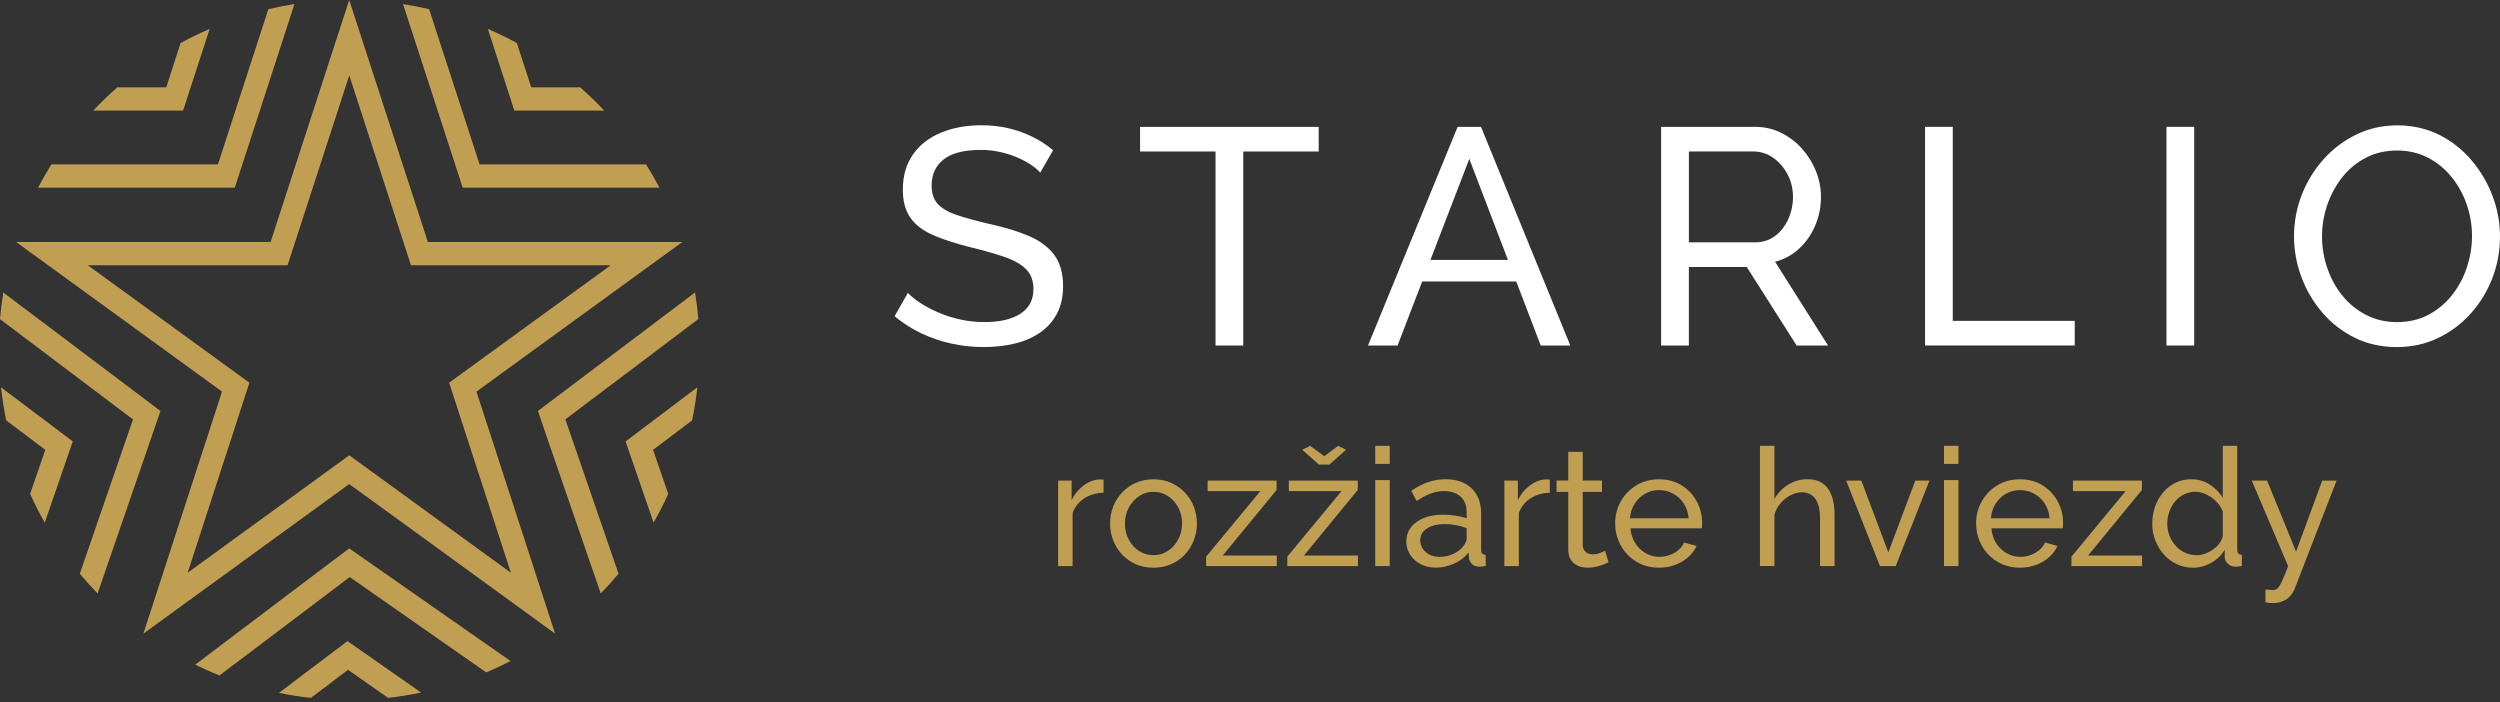 <svg width="210" height="59" viewBox="0 0 210 59" fill="none" xmlns="http://www.w3.org/2000/svg">
<rect x="0" y="0" width="210" height="59" fill="#333333" stroke="none"/>
<path d="M29.333 6.318L34.082 20.931L34.52 22.281H51.302L38.874 31.313L37.727 32.147L38.165 33.496L42.913 48.109L30.485 39.078L29.338 38.243L28.192 39.078L15.764 48.109L20.512 33.496L20.95 32.147L19.803 31.313L7.375 22.281H24.157L24.595 20.931L29.344 6.318M29.333 0L22.729 20.33H1.357L18.649 32.895L12.044 53.225L29.336 40.66L46.628 53.225L40.023 32.895L57.315 20.33H35.943L29.333 0Z" fill="#C09E52"/>
<path d="M38.426 14.413L38.864 15.763H55.395C55.045 15.097 54.671 14.444 54.274 13.809H40.285L36.045 0.768C35.326 0.599 34.594 0.458 33.854 0.343L38.426 14.413Z" fill="#C09E52"/>
<path d="M42.767 7.939L43.205 9.288H50.754C50.112 8.605 49.436 7.954 48.732 7.335H44.623L43.415 3.612C42.624 3.18 41.81 2.785 40.976 2.424L42.767 7.936V7.939Z" fill="#C09E52"/>
<path d="M20.162 14.413L19.724 15.763H18.306H3.195C3.545 15.097 3.919 14.444 4.316 13.809H18.306L22.542 0.768C23.261 0.599 23.994 0.458 24.733 0.343L20.162 14.413Z" fill="#C09E52"/>
<path d="M15.82 7.939L15.382 9.288H13.964H7.833C8.476 8.605 9.152 7.954 9.855 7.335H13.964L15.172 3.612C15.963 3.18 16.777 2.785 17.612 2.424L15.82 7.936V7.939Z" fill="#C09E52"/>
<path d="M28.202 46.916L29.333 46.062L30.495 46.873L42.885 55.526C42.217 55.872 41.536 56.192 40.847 56.484L29.377 48.473L18.436 56.74C17.75 56.466 17.069 56.164 16.398 55.833L28.199 46.914L28.202 46.916Z" fill="#C09E52"/>
<path d="M28.056 54.709L29.187 53.854L30.35 54.666L35.377 58.176C34.461 58.368 33.534 58.516 32.602 58.619L29.233 56.266L26.113 58.624C25.217 58.524 24.324 58.383 23.433 58.202L28.056 54.707V54.709Z" fill="#C09E52"/>
<path d="M13.017 35.864L13.48 34.523L12.349 33.668L0.279 24.572C0.156 25.314 0.064 26.059 0 26.807L11.171 35.23L6.704 48.194C7.178 48.762 7.677 49.315 8.199 49.85L13.019 35.864H13.017Z" fill="#C09E52"/>
<path d="M5.652 38.422L6.115 37.081L4.984 36.225L0.084 32.534C0.187 33.466 0.333 34.392 0.522 35.312L3.804 37.787L2.529 41.486C2.9 42.308 3.312 43.115 3.76 43.903L5.65 38.425L5.652 38.422Z" fill="#C09E52"/>
<path d="M45.647 35.864L45.184 34.523L46.315 33.668L58.383 24.569C58.505 25.312 58.597 26.057 58.661 26.804L47.49 35.227L51.957 48.191C51.484 48.76 50.984 49.313 50.462 49.848L45.642 35.862L45.647 35.864Z" fill="#C09E52"/>
<path d="M53.012 38.422L52.549 37.081L53.68 36.225L58.577 32.534C58.475 33.466 58.329 34.392 58.139 35.312L54.858 37.787L56.132 41.486C55.761 42.308 55.349 43.115 54.901 43.903L53.012 38.425V38.422Z" fill="#C09E52"/>
<path d="M87.386 14.511C87.178 14.27 86.902 14.037 86.559 13.812C86.213 13.586 85.827 13.384 85.394 13.203C84.964 13.021 84.493 12.875 83.984 12.762C83.474 12.649 82.944 12.593 82.394 12.593C80.981 12.593 79.936 12.859 79.263 13.392C78.59 13.924 78.255 14.657 78.255 15.583C78.255 16.236 78.426 16.753 78.772 17.13C79.117 17.509 79.647 17.818 80.361 18.059C81.076 18.3 81.987 18.548 83.09 18.806C84.368 19.083 85.471 19.418 86.4 19.813C87.332 20.207 88.046 20.737 88.548 21.4C89.047 22.063 89.298 22.944 89.298 24.042C89.298 24.92 89.129 25.68 88.793 26.326C88.458 26.971 87.987 27.503 87.383 27.926C86.779 28.348 86.072 28.658 85.261 28.855C84.45 29.052 83.571 29.152 82.622 29.152C81.672 29.152 80.781 29.052 79.893 28.855C79.005 28.658 78.165 28.369 77.371 27.99C76.578 27.611 75.836 27.135 75.147 26.566L76.26 24.6C76.537 24.895 76.895 25.181 77.333 25.465C77.771 25.75 78.272 26.013 78.833 26.254C79.394 26.497 80 26.689 80.656 26.835C81.311 26.981 81.984 27.055 82.673 27.055C83.984 27.055 85.002 26.82 85.724 26.346C86.449 25.875 86.81 25.184 86.81 24.275C86.81 23.586 86.607 23.036 86.2 22.624C85.796 22.212 85.197 21.866 84.403 21.592C83.61 21.318 82.645 21.041 81.506 20.765C80.264 20.455 79.22 20.115 78.375 19.746C77.53 19.377 76.895 18.891 76.473 18.289C76.051 17.688 75.838 16.904 75.838 15.942C75.838 14.772 76.122 13.784 76.691 12.975C77.259 12.166 78.045 11.556 79.046 11.142C80.046 10.729 81.175 10.522 82.435 10.522C83.262 10.522 84.035 10.609 84.749 10.781C85.463 10.952 86.134 11.195 86.753 11.505C87.375 11.815 87.944 12.186 88.461 12.619L87.375 14.508L87.386 14.511Z" fill="white"/>
<path d="M110.77 12.726H104.432V29.024H102.105V12.726H95.766V10.658H110.77V12.726Z" fill="white"/>
<path d="M122.438 10.655H124.404L131.907 29.024H129.423L127.363 23.643H119.463L117.395 29.024H114.912L122.44 10.655H122.438ZM126.669 21.833L123.421 13.346L120.157 21.833H126.669Z" fill="white"/>
<path d="M139.535 29.024V10.655H147.399C148.21 10.655 148.95 10.824 149.623 11.159C150.297 11.495 150.883 11.945 151.382 12.504C151.881 13.064 152.27 13.694 152.547 14.393C152.823 15.092 152.961 15.803 152.961 16.528C152.961 17.373 152.803 18.174 152.483 18.934C152.163 19.692 151.715 20.34 151.139 20.875C150.56 21.41 149.884 21.781 149.109 21.989L153.558 29.026H150.919L146.728 22.429H141.864V29.026H139.538L139.535 29.024ZM141.864 20.358H147.427C148.064 20.358 148.62 20.181 149.096 19.828C149.57 19.475 149.941 19.004 150.21 18.417C150.476 17.831 150.611 17.201 150.611 16.528C150.611 15.855 150.455 15.204 150.146 14.626C149.836 14.047 149.429 13.586 148.93 13.241C148.428 12.895 147.878 12.724 147.273 12.724H141.867V20.355L141.864 20.358Z" fill="white"/>
<path d="M161.706 29.024V10.655H164.033V26.953H174.277V29.021H161.706V29.024Z" fill="white"/>
<path d="M181.985 29.024V10.655H184.312V29.024H181.985Z" fill="white"/>
<path d="M201.335 29.154C200.042 29.154 198.87 28.896 197.818 28.379C196.766 27.862 195.854 27.158 195.089 26.269C194.321 25.381 193.73 24.38 193.317 23.269C192.903 22.155 192.698 21.013 192.698 19.841C192.698 18.668 192.918 17.447 193.358 16.336C193.799 15.222 194.411 14.232 195.194 13.361C195.977 12.491 196.896 11.8 197.948 11.293C199 10.783 200.147 10.53 201.389 10.53C202.63 10.53 203.854 10.799 204.906 11.331C205.958 11.866 206.864 12.583 207.622 13.479C208.38 14.375 208.966 15.376 209.381 16.479C209.795 17.583 210 18.714 210 19.869C210 21.095 209.785 22.263 209.352 23.374C208.922 24.487 208.313 25.478 207.53 26.349C206.744 27.219 205.827 27.905 204.775 28.404C203.723 28.906 202.576 29.154 201.335 29.154ZM195.048 19.841C195.048 20.773 195.199 21.674 195.501 22.544C195.803 23.415 196.231 24.188 196.781 24.859C197.334 25.532 197.997 26.067 198.773 26.464C199.548 26.861 200.411 27.058 201.361 27.058C202.31 27.058 203.224 26.85 204 26.436C204.775 26.021 205.436 25.471 205.978 24.779C206.521 24.091 206.936 23.315 207.22 22.45C207.504 21.587 207.648 20.716 207.648 19.836C207.648 18.904 207.496 18.008 207.194 17.145C206.892 16.282 206.462 15.512 205.902 14.831C205.341 14.15 204.678 13.615 203.91 13.226C203.142 12.836 202.292 12.644 201.363 12.644C200.38 12.644 199.5 12.847 198.724 13.254C197.948 13.658 197.288 14.206 196.745 14.897C196.202 15.588 195.783 16.359 195.491 17.212C195.199 18.064 195.05 18.942 195.05 19.838L195.048 19.841Z" fill="white"/>
<path d="M92.697 41.392C92.088 41.402 91.551 41.556 91.087 41.855C90.621 42.155 90.291 42.567 90.099 43.094V47.549H88.883V40.37H90.017V42.004C90.266 41.505 90.596 41.102 91.005 40.793C91.415 40.483 91.847 40.311 92.298 40.273H92.534C92.598 40.273 92.654 40.278 92.7 40.286V41.392H92.697Z" fill="#C09E52"/>
<path d="M96.888 47.687C96.343 47.687 95.851 47.59 95.408 47.393C94.966 47.196 94.584 46.927 94.259 46.584C93.936 46.241 93.688 45.844 93.511 45.396C93.335 44.948 93.248 44.477 93.248 43.98C93.248 43.483 93.335 43.002 93.511 42.551C93.686 42.103 93.936 41.707 94.259 41.364C94.582 41.021 94.966 40.749 95.413 40.555C95.861 40.358 96.356 40.26 96.901 40.26C97.446 40.26 97.925 40.358 98.368 40.555C98.81 40.752 99.194 41.021 99.522 41.364C99.85 41.707 100.101 42.103 100.277 42.551C100.451 42.999 100.541 43.476 100.541 43.98C100.541 44.484 100.454 44.945 100.277 45.396C100.103 45.844 99.852 46.241 99.53 46.584C99.207 46.927 98.821 47.198 98.375 47.393C97.927 47.59 97.433 47.687 96.888 47.687ZM94.495 43.993C94.495 44.484 94.602 44.932 94.82 45.334C95.037 45.736 95.324 46.054 95.685 46.287C96.046 46.52 96.445 46.635 96.888 46.635C97.331 46.635 97.733 46.517 98.099 46.279C98.462 46.041 98.754 45.721 98.969 45.314C99.187 44.907 99.294 44.459 99.294 43.965C99.294 43.471 99.187 43.025 98.969 42.623C98.751 42.221 98.462 41.901 98.099 41.666C97.735 41.428 97.331 41.31 96.888 41.31C96.445 41.31 96.043 41.43 95.685 41.673C95.326 41.914 95.037 42.237 94.82 42.639C94.602 43.041 94.495 43.491 94.495 43.993Z" fill="#C09E52"/>
<path d="M101.314 46.76L105.865 41.254H101.439V40.368H107.235V41.156L102.711 46.663H107.248V47.549H101.314V46.76Z" fill="#C09E52"/>
<path d="M108.133 46.76L112.685 41.254H108.259V40.368H114.054V41.156L109.531 46.663H114.067V47.549H108.133V46.76ZM110.056 37.449L111.231 38.32L112.406 37.449L113.069 37.782L111.671 39.026H110.785L109.388 37.782L110.051 37.449H110.056Z" fill="#C09E52"/>
<path d="M115.521 38.97V37.449H116.737V38.97H115.521ZM115.521 47.549V40.327H116.737V47.549H115.521Z" fill="#C09E52"/>
<path d="M118.134 45.473C118.134 45.014 118.265 44.617 118.529 44.285C118.792 43.952 119.153 43.691 119.614 43.507C120.075 43.325 120.61 43.233 121.219 43.233C121.542 43.233 121.882 43.258 122.243 43.309C122.601 43.361 122.921 43.435 123.198 43.537V43.015C123.198 42.47 123.031 42.039 122.699 41.725C122.366 41.41 121.897 41.254 121.288 41.254C120.891 41.254 120.51 41.325 120.147 41.469C119.783 41.612 119.396 41.817 118.992 42.083L118.549 41.225C119.02 40.903 119.489 40.66 119.96 40.498C120.431 40.337 120.92 40.255 121.426 40.255C122.348 40.255 123.078 40.509 123.613 41.016C124.148 41.522 124.414 42.229 124.414 43.135V46.166C124.414 46.312 124.445 46.42 124.503 46.489C124.562 46.558 124.662 46.596 124.8 46.607V47.546C124.68 47.564 124.578 47.58 124.488 47.587C124.401 47.597 124.329 47.6 124.273 47.6C123.986 47.6 123.771 47.521 123.63 47.364C123.487 47.208 123.408 47.042 123.387 46.865L123.359 46.41C123.044 46.814 122.635 47.129 122.128 47.349C121.621 47.572 121.119 47.682 120.62 47.682C120.121 47.682 119.711 47.585 119.332 47.388C118.954 47.191 118.659 46.924 118.447 46.589C118.234 46.254 118.129 45.88 118.129 45.468L118.134 45.473ZM122.837 45.98C122.947 45.852 123.034 45.721 123.101 45.59C123.167 45.46 123.198 45.345 123.198 45.255V44.364C122.911 44.254 122.612 44.169 122.299 44.111C121.987 44.052 121.677 44.021 121.373 44.021C120.756 44.021 120.254 44.141 119.873 44.385C119.489 44.628 119.299 44.958 119.299 45.378C119.299 45.606 119.361 45.828 119.486 46.044C119.612 46.259 119.796 46.433 120.039 46.571C120.282 46.709 120.584 46.776 120.945 46.776C121.324 46.776 121.682 46.702 122.023 46.55C122.363 46.399 122.637 46.21 122.839 45.982L122.837 45.98Z" fill="#C09E52"/>
<path d="M130.181 41.392C129.572 41.402 129.034 41.556 128.571 41.855C128.105 42.155 127.775 42.567 127.583 43.094V47.549H126.367V40.37H127.501V42.004C127.749 41.505 128.08 41.102 128.489 40.793C128.899 40.483 129.331 40.311 129.782 40.273H130.017C130.081 40.273 130.138 40.278 130.184 40.286V41.392H130.181Z" fill="#C09E52"/>
<path d="M135.119 47.229C135.017 47.275 134.879 47.334 134.705 47.408C134.53 47.482 134.326 47.546 134.095 47.603C133.865 47.659 133.619 47.685 133.363 47.685C133.069 47.685 132.795 47.631 132.547 47.526C132.298 47.421 132.099 47.255 131.953 47.027C131.807 46.799 131.733 46.517 131.733 46.177V41.32H130.75V40.365H131.733V37.959H132.948V40.365H134.566V41.32H132.948V45.803C132.966 46.061 133.053 46.254 133.212 46.376C133.371 46.499 133.553 46.563 133.765 46.563C134.006 46.563 134.226 46.522 134.428 46.438C134.63 46.356 134.763 46.294 134.83 46.259L135.119 47.226V47.229Z" fill="#C09E52"/>
<path d="M139.353 47.687C138.808 47.687 138.314 47.59 137.866 47.393C137.418 47.196 137.031 46.927 136.704 46.584C136.376 46.241 136.123 45.844 135.943 45.396C135.764 44.948 135.675 44.472 135.675 43.967C135.675 43.289 135.831 42.672 136.146 42.114C136.458 41.556 136.896 41.108 137.454 40.767C138.012 40.429 138.649 40.26 139.368 40.26C140.088 40.26 140.73 40.432 141.27 40.775C141.811 41.118 142.23 41.568 142.53 42.121C142.829 42.674 142.98 43.273 142.98 43.916C142.98 44.008 142.98 44.098 142.973 44.182C142.968 44.269 142.96 44.336 142.952 44.382H136.962C136.998 44.848 137.131 45.26 137.356 45.618C137.582 45.98 137.876 46.261 138.234 46.466C138.595 46.671 138.982 46.773 139.397 46.773C139.839 46.773 140.257 46.663 140.648 46.44C141.04 46.218 141.309 45.928 141.457 45.57L142.509 45.859C142.353 46.21 142.12 46.522 141.811 46.799C141.501 47.075 141.137 47.293 140.718 47.449C140.298 47.605 139.845 47.684 139.356 47.684L139.353 47.687ZM136.919 43.537H141.844C141.808 43.074 141.672 42.662 141.442 42.306C141.212 41.95 140.917 41.673 140.556 41.471C140.198 41.272 139.801 41.169 139.366 41.169C138.931 41.169 138.549 41.269 138.191 41.471C137.833 41.671 137.538 41.95 137.313 42.306C137.088 42.662 136.955 43.071 136.919 43.537Z" fill="#C09E52"/>
<path d="M154.098 47.549H152.882V43.545C152.882 42.813 152.751 42.265 152.488 41.899C152.224 41.533 151.848 41.351 151.361 41.351C151.049 41.351 150.732 41.433 150.414 41.597C150.097 41.761 149.818 41.981 149.577 42.26C149.337 42.539 149.163 42.859 149.052 43.222V47.546H147.837V37.447H149.052V41.917C149.339 41.405 149.728 41 150.222 40.701C150.716 40.401 151.249 40.255 151.82 40.255C152.252 40.255 152.616 40.329 152.905 40.48C153.194 40.632 153.427 40.844 153.604 41.118C153.778 41.392 153.906 41.712 153.985 42.073C154.065 42.434 154.103 42.831 154.103 43.261V47.544L154.098 47.549Z" fill="#C09E52"/>
<path d="M157.915 47.549L155.078 40.37H156.351L158.619 46.394L160.887 40.37H162.077L159.241 47.549H157.912H157.915Z" fill="#C09E52"/>
<path d="M163.296 38.97V37.449H164.511V38.97H163.296ZM163.296 47.549V40.327H164.511V47.549H163.296Z" fill="#C09E52"/>
<path d="M169.672 47.687C169.127 47.687 168.633 47.59 168.185 47.393C167.737 47.196 167.35 46.927 167.023 46.584C166.695 46.241 166.442 45.844 166.262 45.396C166.083 44.948 165.994 44.472 165.994 43.967C165.994 43.289 166.15 42.672 166.465 42.114C166.777 41.556 167.215 41.108 167.773 40.767C168.331 40.429 168.968 40.26 169.688 40.26C170.407 40.26 171.049 40.432 171.589 40.775C172.13 41.118 172.549 41.568 172.849 42.121C173.148 42.674 173.299 43.273 173.299 43.916C173.299 44.008 173.299 44.098 173.292 44.182C173.287 44.269 173.279 44.336 173.271 44.382H167.281C167.317 44.848 167.45 45.26 167.675 45.618C167.901 45.98 168.195 46.261 168.553 46.466C168.914 46.671 169.301 46.773 169.716 46.773C170.159 46.773 170.576 46.663 170.967 46.44C171.359 46.218 171.628 45.928 171.776 45.57L172.828 45.859C172.672 46.21 172.439 46.522 172.13 46.799C171.82 47.075 171.456 47.293 171.037 47.449C170.617 47.605 170.164 47.684 169.675 47.684L169.672 47.687ZM167.238 43.537H172.163C172.127 43.074 171.991 42.662 171.761 42.306C171.531 41.95 171.236 41.673 170.875 41.471C170.517 41.272 170.12 41.169 169.685 41.169C169.25 41.169 168.868 41.269 168.51 41.471C168.152 41.671 167.857 41.95 167.632 42.306C167.407 42.662 167.274 43.071 167.238 43.537Z" fill="#C09E52"/>
<path d="M174.001 46.76L178.552 41.254H174.126V40.368H179.922V41.156L175.399 46.663H179.935V47.549H174.001V46.76Z" fill="#C09E52"/>
<path d="M180.792 43.977C180.792 43.302 180.933 42.679 181.214 42.116C181.496 41.553 181.883 41.102 182.377 40.765C182.871 40.427 183.434 40.258 184.071 40.258C184.652 40.258 185.172 40.411 185.635 40.713C186.096 41.018 186.457 41.387 186.713 41.819V37.449H187.929V46.164C187.929 46.312 187.96 46.42 188.019 46.489C188.077 46.558 188.177 46.596 188.316 46.607V47.546C188.085 47.582 187.906 47.603 187.775 47.603C187.535 47.603 187.325 47.521 187.146 47.354C186.966 47.188 186.877 47.004 186.877 46.801V46.192C186.59 46.653 186.209 47.016 185.727 47.285C185.249 47.551 184.75 47.687 184.233 47.687C183.715 47.687 183.275 47.59 182.855 47.393C182.436 47.196 182.072 46.924 181.762 46.576C181.453 46.228 181.214 45.834 181.043 45.388C180.871 44.945 180.787 44.474 180.787 43.98L180.792 43.977ZM186.713 45.032V42.979C186.603 42.669 186.424 42.388 186.173 42.137C185.925 41.886 185.646 41.686 185.336 41.535C185.026 41.384 184.721 41.31 184.417 41.31C184.058 41.31 183.733 41.384 183.442 41.535C183.15 41.686 182.901 41.886 182.694 42.137C182.487 42.388 182.328 42.674 182.218 42.992C182.108 43.312 182.052 43.645 182.052 43.99C182.052 44.336 182.113 44.684 182.238 45.004C182.364 45.324 182.538 45.606 182.763 45.854C182.988 46.102 183.252 46.292 183.552 46.43C183.851 46.568 184.176 46.635 184.527 46.635C184.747 46.635 184.977 46.594 185.21 46.512C185.443 46.43 185.669 46.315 185.881 46.169C186.094 46.023 186.273 45.852 186.421 45.654C186.57 45.457 186.664 45.25 186.71 45.032H186.713Z" fill="#C09E52"/>
<path d="M190.297 49.513C190.417 49.523 190.537 49.533 190.655 49.546C190.776 49.559 190.868 49.566 190.932 49.566C191.08 49.566 191.208 49.515 191.318 49.415C191.428 49.315 191.551 49.118 191.684 48.831C191.817 48.542 191.991 48.12 192.204 47.559L189.147 40.368H190.435L192.869 46.333L195.068 40.368H196.272L192.759 49.446C192.677 49.656 192.555 49.858 192.393 50.045C192.232 50.232 192.027 50.383 191.779 50.493C191.531 50.603 191.231 50.659 190.88 50.659C190.799 50.659 190.712 50.654 190.624 50.647C190.537 50.636 190.427 50.618 190.299 50.593V49.515L190.297 49.513Z" fill="#C09E52"/>
</svg>
